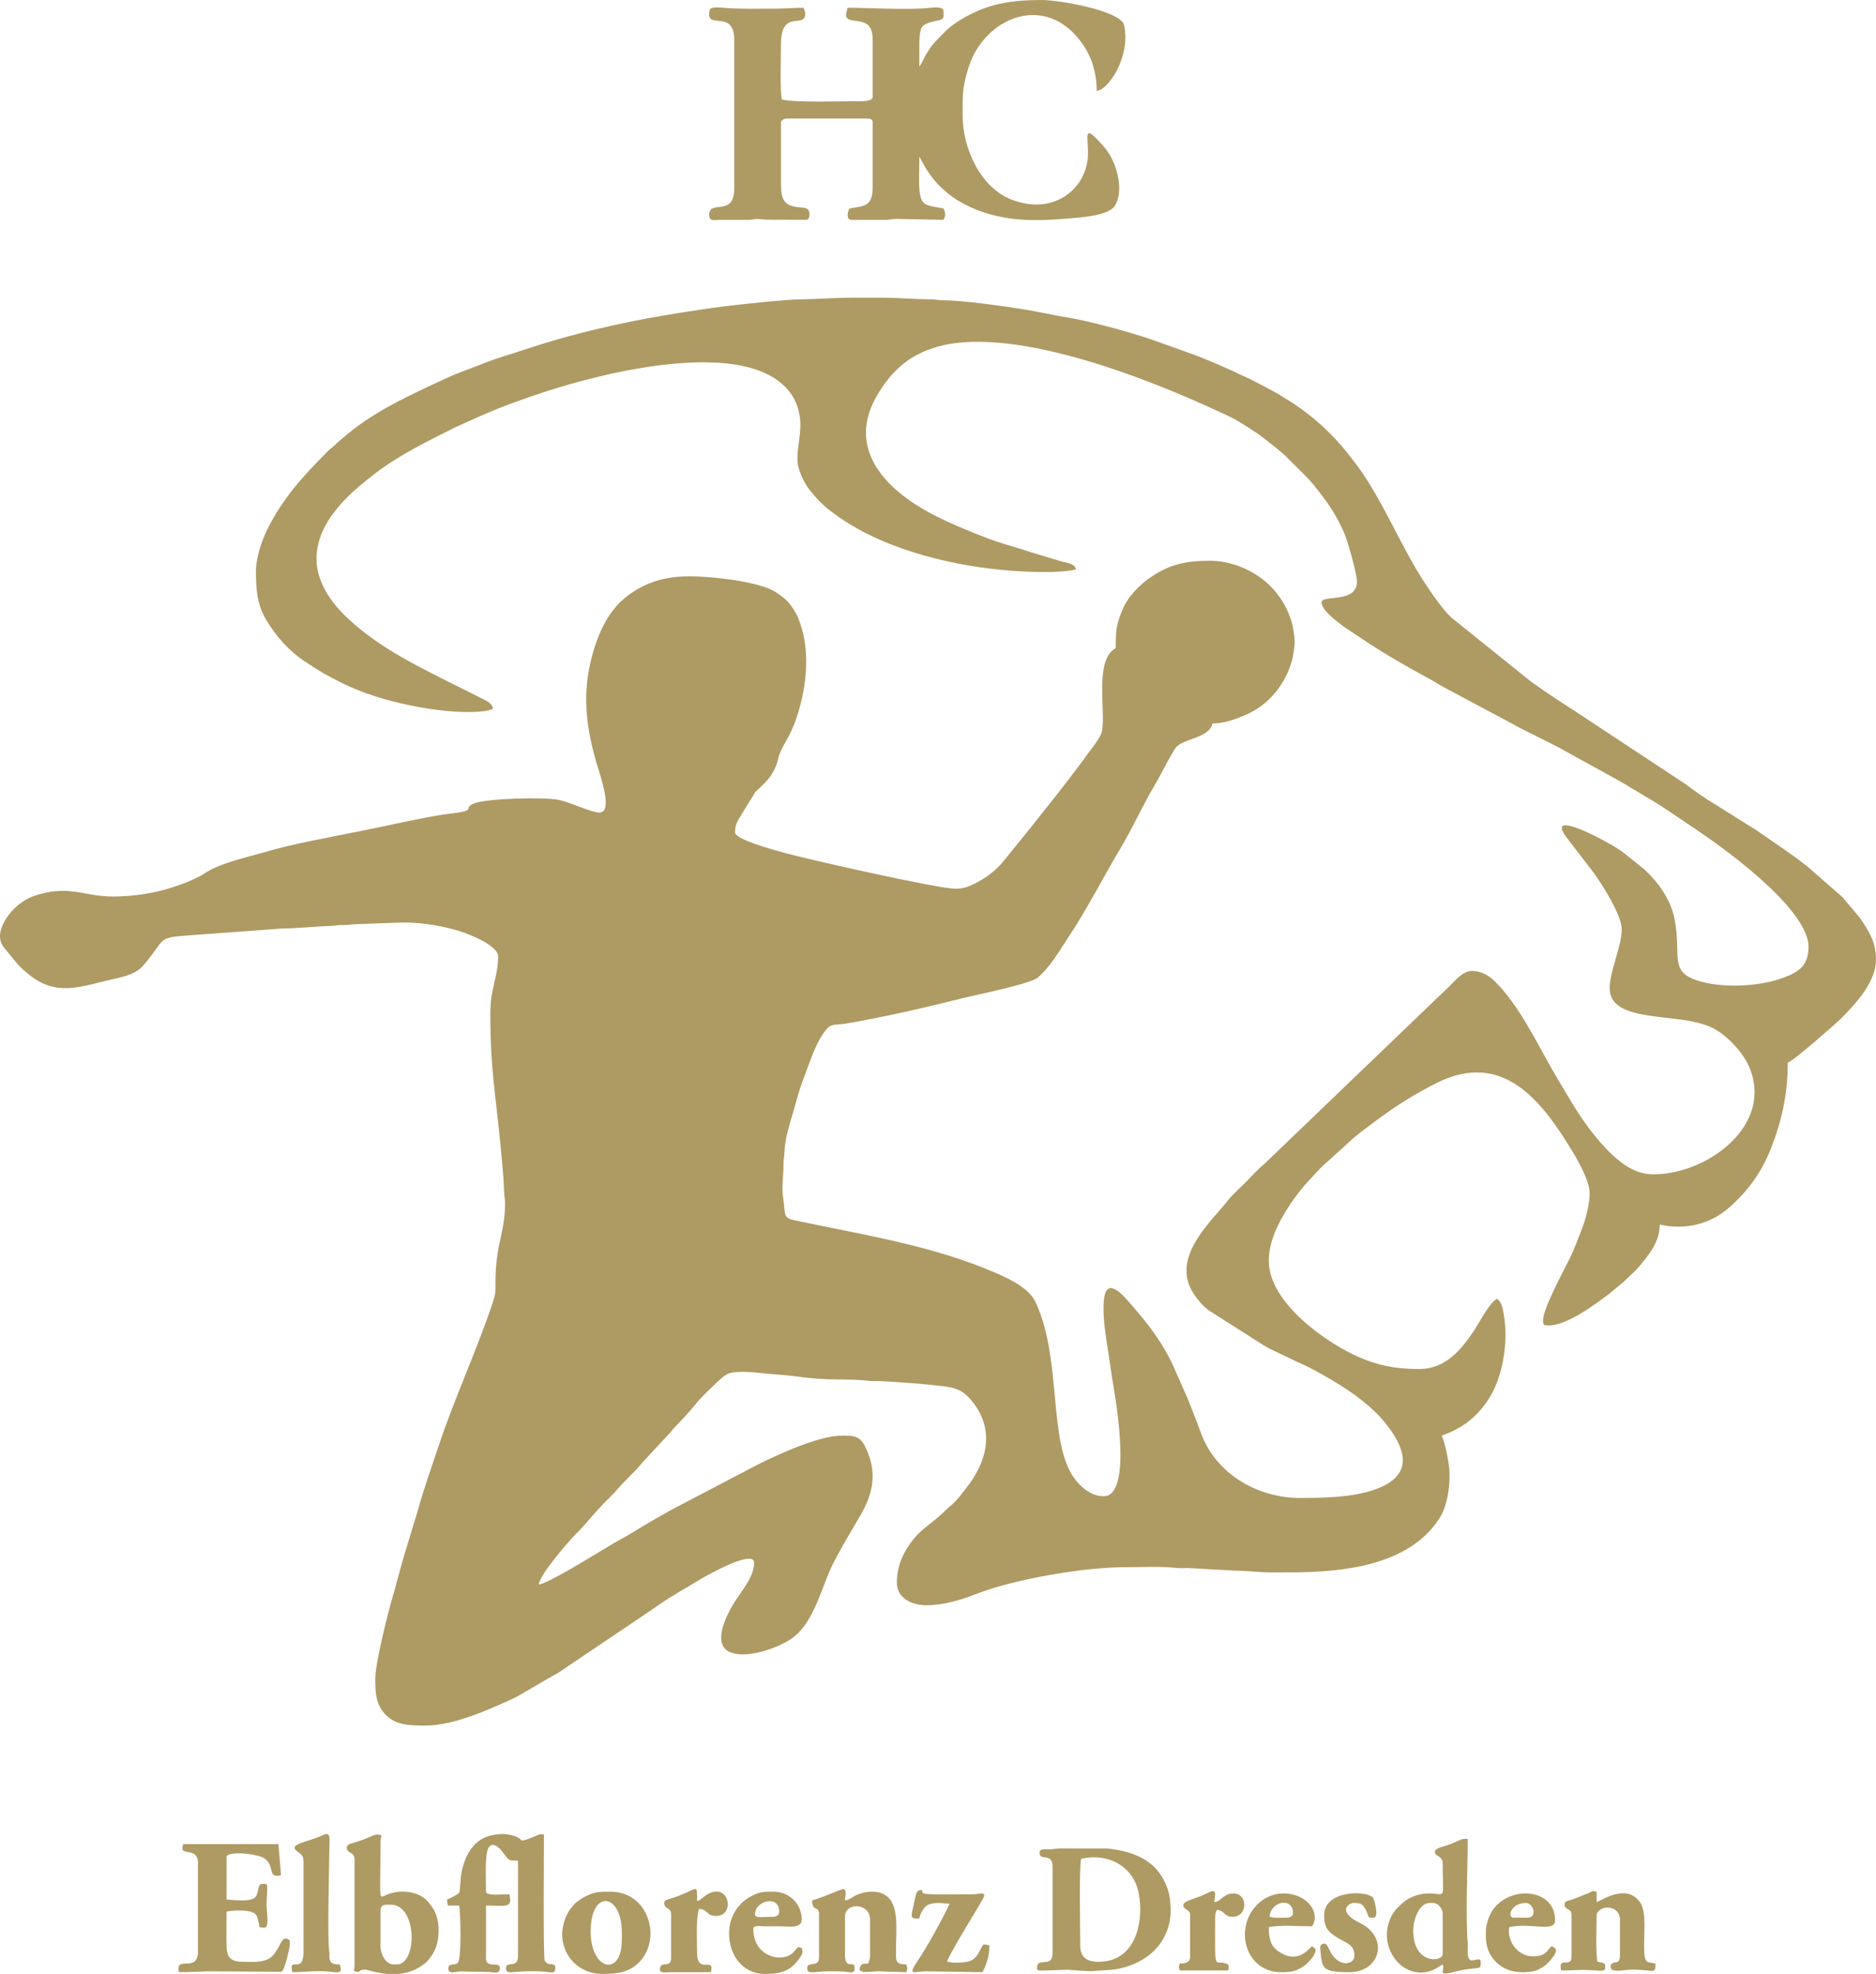 <?xml version="1.0" encoding="UTF-8"?>
<!DOCTYPE svg PUBLIC "-//W3C//DTD SVG 1.1//EN" "http://www.w3.org/Graphics/SVG/1.1/DTD/svg11.dtd">
<!-- Creator: CorelDRAW 2017 -->
<svg xmlns="http://www.w3.org/2000/svg" xml:space="preserve" width="181.258mm" height="190.675mm" version="1.1" style="shape-rendering:geometricPrecision; text-rendering:geometricPrecision; image-rendering:optimizeQuality; fill-rule:evenodd; clip-rule:evenodd"
viewBox="0 0 17946.24 18878.63"
 xmlns:xlink="http://www.w3.org/1999/xlink">
 <defs>
  <style type="text/css">
   <![CDATA[
    .fil0 {fill:#AE9A63}
   ]]>
  </style>
 </defs>
 <g id="Ebene_x0020_1">
  <path class="fil0" d="M2448.38 5462.47c0,174.3 11.04,322.73 100.79,470.26 95.66,157.25 214.54,292.75 367.57,393.77 151.17,99.78 184.46,119.68 350.77,203.66 295.71,149.34 707.78,245.05 1043.03,272.66 105.87,8.71 327.23,16.77 405.01,-24.4 -4.17,-50.07 -56.94,-71.79 -96.65,-93.69l-391.53 -195.99c-335.78,-167.93 -673.28,-347.4 -941.21,-614.52 -113.14,-112.8 -258.57,-307.26 -258.57,-527.63 0,-373.46 344.85,-652.1 562.56,-819.47 227.59,-174.97 510.95,-312.63 766.85,-441.32l234.24 -105.04c205.13,-90.73 416.12,-166.25 632.08,-236.79 499.6,-163.18 1957.92,-553.84 2351.57,33.7 28.2,42.1 53.72,99.48 66.43,157.02 17.07,77.22 18.35,121.54 12.31,195.86 -7.36,90.4 -25.48,169.42 -25.48,264.25 0,104.99 74.29,238.47 122.96,299.11 63.52,79.1 131.3,146.76 213.89,208.15 166.45,123.72 336.92,216.21 544.91,299.16 403.15,160.79 938.86,269.53 1484.7,269.53 106.22,0 211.39,-4.67 297.88,-24.83 -4.54,-54.62 -90.44,-62.99 -132.4,-74.48l-317.62 -96.12c-53.21,-17.85 -103.73,-34.11 -157.5,-49.37 -107.54,-30.52 -209.77,-65.44 -308.61,-105.14 -194.38,-78.07 -384.78,-155.26 -564.52,-262.98 -387.47,-232.24 -701.82,-603.15 -418.99,-1080.3 129.35,-218.23 283.23,-365.17 529,-447.48 716.33,-239.92 2039.45,280.94 2738.64,606.83 46.65,21.74 79.16,34.89 124.27,57.77 39.65,20.12 77.68,44.21 114.57,67.48 80.75,50.97 147.73,93.4 220.66,151.73 67.57,54.05 136.07,104.3 197.65,166.46l186.34 186.05c58.76,61.06 112.73,133.6 163.27,200.86 50.09,66.67 103.85,148.98 143.44,228.96 22.3,45.05 38.62,75.55 57.71,124.36 30.26,77.39 113.26,376 113.26,441.23 0,212.82 -339.25,123 -339.25,198.63 0,108.56 297.66,289.37 392.16,352.63 200.36,134.12 409.9,255.79 622.87,370.15 55.78,29.95 102.86,60.89 157.3,90.96l647.67 345.34c52.87,30.72 104.44,55.82 163.1,85.15 135.18,67.61 278.08,136.27 408.57,212.07l400.25 220.36c28.48,16.85 53.94,29.55 79.71,44.42l232.81 139.57c53.23,32.05 102.94,59.96 154.02,94.24 255.45,171.4 486.73,320.86 728.71,512.58 47.22,37.41 89.07,72.77 136.02,112.24 181.63,152.65 535.27,479.63 535.27,714.33 0,180.56 -93.52,243.44 -247.12,299.08 -230.87,83.61 -591.2,102.63 -831.84,18.73 -252.25,-87.96 -137.77,-240.78 -201.27,-576.68 -36.43,-192.74 -157.2,-357.59 -293.87,-484.05l-216.47 -172.46c-139.3,-96.75 -738.03,-415.38 -524.02,-129.69l262.51 341.6c79.27,111.66 264.81,398.04 264.81,537.95 0,94.84 -36.31,203.53 -57.89,281.42 -73.43,264.94 -138.57,446.69 226.78,526.26 205.76,44.81 452.88,38.88 655.19,114.35 153.34,57.19 326.07,236.79 392.22,385.68 247.88,557.94 -393.21,1034.53 -910.15,1034.53 -143.49,0 -244.58,-62.73 -327.48,-127.64 -108,-84.55 -188.99,-183.57 -274.06,-288.67 -17.98,-22.21 -31.08,-43.08 -48.64,-67.22 -98.53,-135.44 -177.72,-277.65 -264.68,-422.2 -165.53,-275.13 -313.23,-602.61 -519.15,-846.33 -76,-89.95 -166.25,-192.92 -303.6,-192.92 -86.67,0 -161.04,90.73 -208.93,138.63l-1781.69 1710.51c-56.08,43.31 -126.7,123.88 -179.33,176.52 -52.61,52.63 -129.72,120.87 -171.69,175.87 -148.77,194.98 -580.36,560.83 -294.4,923.5 19.54,24.78 35.35,46.39 56.34,67.79 24.48,24.96 35.78,31.99 61.83,54.03l521.04 331.29c29.03,15.64 42.86,25.83 74.4,41.46l252.19 120.2c81.39,32.97 160.29,77.28 236.15,119.68 222.88,124.59 461.04,279.19 618.56,482.05 199.58,257.02 248.87,497.03 -128.74,623.33 -206.67,69.14 -467.38,75.5 -702.3,75.5 -393.57,0 -779.2,-216.75 -931.57,-582.78 -25.68,-61.69 -45.06,-121.82 -68.44,-179.85 -25.27,-62.75 -46.38,-120.04 -72.13,-184.42l-155.22 -349.61c-82.67,-166.73 -183.4,-312.52 -300.85,-452.23l-87.31 -103.03c-50.44,-53.9 -95.32,-117.69 -166.08,-149.32 -169.86,-75.89 -66.71,509.65 -65.06,521.21 16.59,116.11 35.62,226.74 50.66,338.32 8.75,64.93 217.49,1125.15 -82.3,1125.15 -119.71,0 -219.35,-88.02 -281.4,-173.73 -252.14,-348.31 -114.28,-1128.89 -366.69,-1677.5 -65.71,-142.82 -255.03,-228.93 -396.85,-289.99 -569.71,-245.31 -1189.44,-348.15 -1800.84,-474.73 -241.38,-49.98 -188.28,-27.17 -219.24,-235.92 -17.13,-115.5 4.04,-215.46 3.4,-326.39 -0.29,-50.18 6.46,-68.26 8.32,-107.56 6.75,-142.57 42.38,-245.23 79.93,-375.25 34.42,-119.13 64.48,-237.13 108.02,-347.16 60.87,-153.83 109.72,-332.92 217.35,-461.28 45.17,-53.87 98.99,-36.5 181.12,-50.57 376.06,-64.43 751.73,-151.31 1121.49,-243.84 144.72,-36.22 640.01,-134.27 714.39,-195.83 117.92,-97.59 208.76,-258.17 293.41,-385.19 187.04,-280.66 334.08,-576.97 504.67,-860.82 100.28,-166.84 226.05,-437.18 319.51,-590.82 57.11,-93.87 105.01,-199.49 161.42,-293.75 40.57,-67.78 40.88,-82.84 113.12,-118.58 88.85,-43.98 254.82,-67.67 281.44,-181.97 117.41,0 222.31,-42.75 309.7,-79.21 228.73,-95.42 387.65,-294.2 452.7,-532.09 7.08,-25.89 25.23,-141.34 23.49,-174.28 -2.5,-47.42 -13.87,-125.12 -24.47,-166.42 -36.52,-142.4 -116.2,-274.15 -221.33,-374.52 -143.81,-137.31 -356.73,-229.46 -564.93,-229.46 -229.53,0 -379.39,32.32 -559.34,152.29 -119.79,79.87 -228.53,192.92 -283.6,328.8 -50.16,123.76 -58.96,183.41 -58.96,354.84 -223.11,118.08 -74.14,686.91 -141.98,826.34 -29.15,59.91 -80.12,123.22 -120.53,177.38 -16.95,22.73 -28.48,40.47 -44.9,62.68 -170.32,230.53 -350.73,454.85 -529.38,678.84l-225.85 278.96c-73.01,93.31 -172.6,170.43 -280.46,224.34 -60.89,30.43 -109.88,52.32 -187.65,52.32 -175.22,0 -1464.86,-293.43 -1641.89,-344.03 -86.46,-24.71 -468.07,-125.34 -468.07,-193.94 0,-55.43 9.55,-86.8 35.67,-129.85l103.39 -169.71c9.65,-15.31 17.76,-26.28 26.04,-40.17 8.81,-14.81 16.38,-31.4 28.37,-46.12 22.39,-27.49 84.61,-73.68 134.17,-138.92 41.65,-54.83 70.05,-116.36 87.82,-193.55 22.27,-96.78 106.93,-183.54 171.01,-375.2 101.51,-303.62 140.92,-667.33 11.75,-969.79 -16.55,-38.76 -60.93,-108.24 -87.13,-136.32 -37.77,-40.48 -76.57,-69.13 -123.68,-99.76 -151.36,-98.41 -592.61,-150.46 -825.94,-150.46 -233.92,0 -418.12,57.16 -586.38,183.18 -156.41,117.15 -250.5,287.99 -312.39,473.79 -130.89,392.97 -104.19,729.75 10.49,1125.42 32.11,110.75 165.88,477.1 27.76,477.1 -71.58,0 -286.62,-100.77 -383.98,-120.78 -143.31,-29.46 -676.65,-15.47 -806.66,30.61 -129.09,45.75 33.46,64.94 -201.95,95.96 -49.11,6.47 -89.13,10.8 -131.12,17.82 -247.8,41.46 -491.25,99.89 -737.33,148.06 -169.87,33.26 -335.61,67.57 -496.44,99.34 -162.4,32.07 -319.51,70.92 -472.4,115.11 -177.53,51.31 -400.82,98.38 -548.12,196.62 -32.54,21.7 -61.34,34 -97.06,51.89 -68.05,34.08 -138.9,56.51 -215.58,82.32 -153.11,51.52 -368.13,85.87 -559.55,85.87 -271.33,0 -399.66,-103.06 -695.14,-24.92 -107.64,28.46 -185.19,73.6 -254.37,142.83 -83.41,83.44 -187.07,246.58 -101.58,362.39l123.15 149.95c38.82,48.63 92.44,93.33 141.79,131.29 236.74,182.06 455.48,108.37 721.62,42.93 114.95,-28.27 267.36,-47.96 347.92,-140.31 271.35,-311.06 71.41,-264.1 659.36,-308.82l670.49 -49.39c153.2,-1.09 299.89,-19.59 463.91,-24.29 43.23,-1.24 56.28,-9.11 107.13,-8.71 52.25,0.41 76.5,-4.37 116.44,-7.67l471.2 -16.99c196.59,0 377.4,34.04 532.54,79.78 99.63,29.38 377.63,141.5 377.63,243.01 0,199.59 -74.46,301.29 -74.46,546.24 0,538.12 46.85,735.41 98.53,1275.34 14.06,146.9 29.21,288.79 33.58,438.17 1.26,42.82 8.74,56.72 8.79,107.18 0.12,110.79 -17.57,220.81 -39.98,316.29 -32.76,139.64 -51.31,271.62 -51.29,420.46 0.01,112.39 1.15,124.97 -27.91,212.1 -154.03,461.8 -361.52,902.62 -517.15,1369.76 -69.39,208.3 -141.43,408.93 -199.66,619.65l-138.9 456.98c-35.04,125.2 -65.98,246.21 -102,369.73 -41.11,140.94 -164.51,621.98 -164.51,778.97 0,140.54 4.98,248.64 105.35,349.82 95.96,96.74 235.82,97.11 374.56,97.11 224.28,0 495.78,-105.19 697.87,-195.81 75.67,-33.94 134.57,-54.13 202.44,-95.46l329.96 -191.37c21.15,-11.7 27.16,-13.73 47.38,-27.11l894.96 -602.84c144.71,-105.77 304.61,-193.99 458.17,-286.6 63.83,-38.5 513.48,-292.94 513.48,-156.78 0,143.24 -148.26,300.71 -212.5,416.46 -61.94,111.59 -199.37,384.04 4.17,445.76 165.13,50.08 443.12,-52.41 567.52,-138.78 187.33,-130.06 264.7,-409.19 355.89,-628.92 46.71,-112.54 110.09,-217.39 167.73,-320.54l134.58 -229.54c124.75,-216.38 163.03,-416.5 44.53,-656.29 -53.17,-107.58 -114.42,-104.79 -226.22,-104.79 -217.53,0 -610.16,181.02 -799.86,275.89l-711.48 372.54c-149.09,75.08 -367.6,203.18 -511.1,291.6 -59.84,36.87 -113.89,62.77 -173.88,99.19 -58.45,35.48 -106.94,64.13 -165.46,99.36 -76.92,46.31 -455.52,278.42 -534.24,284.98 7.81,-93.91 288.91,-418.13 366.13,-494.53 89.9,-88.97 167.59,-191.82 256.35,-281.54l106.89 -108.28c70.41,-88.27 193.15,-194.13 258.77,-279.14l259.37 -278.53c22.49,-22.6 27.59,-35.75 49.32,-58.26 61.2,-63.38 149.94,-155.56 204.32,-226.01 40.86,-52.94 161.38,-168.24 217.83,-220.77 36.41,-33.88 76.51,-71.9 134.49,-80.65 124.74,-18.83 271.21,8.4 396.86,16.82 220.57,14.78 358.75,49.43 596.05,49.37 85.82,-0.02 237.38,3.43 316.68,14.3 35.29,4.83 70.04,0.34 105.35,2.22 186.17,9.93 415.93,25.58 597.25,48.16 135.46,16.86 198.7,43.2 282.41,147.89 197.4,246.86 156.92,524.51 -19.08,772.43 -37.34,52.58 -129.6,175.95 -180.86,216.36 -31.92,25.18 -45.02,38.18 -73.66,67.02 -90.38,90.99 -205.18,154.77 -284.71,253.19 -92.68,114.7 -164.18,248.08 -164.18,423.4 0,150.58 148.06,215.2 281.32,215.2 164.3,0 339.32,-53.59 460.94,-101.75 376.75,-149.17 1047.31,-262.41 1442.17,-262.41 156.62,0 337.78,-9.96 489.39,7.07 33.72,3.78 79.81,1.16 114.82,1.01l446.54 25.11c97.49,-0.95 225.6,16.61 339.32,16.48l223.08 -0.24c481.87,-3.15 1092.08,-68.27 1383.83,-502.95 76.59,-114.12 105.89,-269.75 105.89,-432.07 0,-100.04 -42.9,-306.62 -74.47,-372.44 19.68,-9.45 42.84,-16.84 65.14,-25.89 23.11,-9.37 44.58,-20.71 67.26,-32.03 130.6,-65.16 229.76,-162.86 311.16,-284.67 133.15,-199.26 197.74,-536.07 149.98,-813.89 -9.39,-54.59 -19.27,-121.26 -63.97,-151.2 -61.17,16.34 -178.73,239.22 -220.09,301.27 -123.03,184.56 -273.89,369.13 -524.6,369.13 -222.01,0 -387.84,-32.19 -568.65,-109.88 -325.61,-139.91 -871.09,-526.77 -871.09,-924.68 0,-75.66 14.64,-143.37 32.01,-199.72 58.96,-191.27 221.52,-433.57 362.93,-580.51 52.16,-54.2 97.53,-110.57 155.69,-158.76l212.68 -192.81c79.46,-75.7 175.99,-143.81 262.7,-209 183,-137.56 376.13,-258.28 581.97,-361.39 636.14,-318.68 1012.43,184.97 1297.98,657.7 60.35,99.91 163.82,287.01 163.82,398.93 0,103.54 -41.14,255.17 -72.04,333.48 -38.79,98.32 -73.73,198.53 -120.93,292.87 -58.16,116.28 -253.84,477.58 -253.84,590.29 0,22.35 3.95,22.82 8.27,41.38 175.88,40.99 471.61,-182.68 622.93,-295.6l140.41 -116.13c79.71,-81.41 103.09,-87.24 187.16,-193.51 69.76,-88.22 158.28,-200.09 158.28,-354.82 243.26,56.68 479.6,-5.52 651.15,-151.5 183.26,-155.94 319.32,-341.87 409.24,-567.27 102.89,-257.89 164.21,-522.41 164.21,-828.93 53.49,-14.29 471.45,-384.67 498.53,-411.76 137.66,-137.69 345.45,-353.87 345.45,-573.14 0,-166.47 -66.76,-272 -150.43,-395.77l-170.04 -202.36 -326.82 -285.55c-135.4,-110.98 -286.46,-207.21 -428.4,-308.1 -47.85,-34.01 -98.08,-66.29 -150.46,-97.78l-305.07 -191.44c-103.83,-61.75 -198.53,-129.11 -295.08,-201.44l-962.24 -634.87c-172.96,-114.87 -352.98,-225.46 -519.94,-348.96l-752.33 -604.82c-88.71,-81.15 -204.43,-253.43 -268.29,-352.37 -229.92,-356.26 -367.13,-727.65 -627.26,-1094.08l-108.7 -139.57c-147.51,-182.24 -316.19,-336.78 -516.71,-468.06 -28.26,-18.5 -48.99,-29.48 -76.22,-47.91 -73.15,-49.54 -327.65,-182.98 -405.95,-214.68 -29.2,-11.83 -55.36,-27.35 -84.01,-40.12 -141.93,-63.26 -285.31,-127.66 -433.34,-179l-365.95 -130.55c-213.97,-71.17 -571.25,-169.39 -781,-203.69 -137.32,-22.46 -267.44,-52.8 -411.36,-76.84 -158.43,-26.47 -604.96,-90.12 -780.14,-88.69 -53.42,0.44 -67.59,-8.17 -115.53,-8.58 -160.59,-1.37 -310.46,-16.25 -480.21,-16.25l-281.32 0c-175.13,0 -331.08,14.83 -496.77,16.25 -143,1.23 -572.39,47.85 -712.81,65 -81.29,9.94 -159.4,21.6 -232.65,32.14 -574.44,82.63 -1144.94,201.04 -1692.7,384.26 -130.18,43.54 -265.14,81.33 -390.04,131.28 -122.13,48.83 -247.94,90.73 -366.76,146.29 -347.31,162.37 -699.21,318.3 -988.21,575.79 -26.22,23.37 -39.7,31.54 -65.95,58.18 -26.08,26.46 -44.29,35.44 -70.56,61.85 -228.34,229.55 -423.44,441.45 -571.5,736.02 -48.5,96.5 -113.08,269.64 -113.08,408.31zm6346.42 -4825.19c0,-417.42 -19.31,-395.6 191.89,-445.35 46.09,-10.86 39.79,-28.84 39.79,-84.34 0,-47.19 -91.73,-37.28 -139.45,-31.9 -184.89,20.82 -582.85,-1.21 -778.99,-1.21 -14.67,62.98 -38.31,105.55 45.69,119.82 105.37,17.9 194.27,13.51 194.27,186.4l0 546.25c0,42 -87.36,41.38 -140.66,41.38 -160.41,0 -596.68,14.09 -728.14,-16.55 -18.96,-81.39 -8.28,-421.71 -8.28,-529.69 0,-342.56 231.68,-142.61 231.68,-289.68 0,-21.23 -9.65,-43.56 -16.55,-57.93 -106.36,0 -182.43,8.28 -289.59,8.28 -149.58,0 -328.1,4.12 -472.08,-7.84 -133.33,-11.08 -140.23,0.88 -140.23,65.77 0,125.12 239.95,-38.75 239.95,240.02l0 1423.55c0,273.86 -239.95,102.59 -239.95,248.3 0,72.61 49.85,49.55 107.43,49.57l265.25 0.42c91.01,-1.13 23.34,-17.64 166.37,-1.54l387.69 1.22c24.39,0 33.1,-25.84 33.1,-49.66 0,-98.01 -90.73,-47.46 -190.61,-90.74 -71.46,-30.98 -82.44,-106.93 -82.44,-207.21l0 -579.36c0,-26.75 30.04,-41.38 57.92,-41.38l769.51 0c25.42,0 49.65,7.66 49.65,33.11l0 629.01c0,62.68 -13.47,127.61 -52.67,154.23 -45.51,30.9 -111.4,30.58 -170.73,44.42 -24.53,51.13 -20.8,107.59 16.54,107.59l347.56 0.04c36.67,-1.98 40.34,-8.48 82.65,-8.93l438.59 8.89c26.52,0 14.97,-2.72 23.87,-17.51 16.73,-27.8 4.09,-66.31 -7.33,-90.08 -47.16,-10.99 -109.52,-16.81 -150.12,-31.93 -50.17,-18.68 -64.3,-46.84 -75.81,-106.25 -14.4,-74.33 -5.75,-262.28 -5.75,-358.41 1.16,1.66 2.55,2.45 2.99,5.29 0.43,2.85 2.37,4.17 2.96,5.32 80.01,156.99 161.83,266.63 311.96,374.91 129.49,93.41 313.56,166.87 504.69,198.68 222.79,37.07 423.96,22.61 650.02,3.21 103.13,-8.86 346.76,-27.36 400.37,-120.94 88.16,-153.91 9.32,-401.97 -71.39,-513.92 -39.8,-55.21 -65.07,-81.17 -111.52,-128.46 -113.49,-115.55 -76.57,-6.08 -76.57,142.81 0,325.24 -312.55,602.66 -727.09,445.88 -298.74,-113 -472.69,-485.82 -472.69,-810.04 0,-189.61 -3.23,-262.31 54.86,-450 11.83,-38.25 37.51,-101.85 55.33,-135.02 204.63,-381.03 684.67,-534.67 999.88,-144.61 98.4,121.75 172.45,279.02 172.45,497.89 74.91,-6.24 160.49,-132.24 190.43,-190.24 64.02,-124 105.33,-278.72 72.44,-436.86 -29.44,-141.49 -630.17,-241.93 -784.15,-241.93 -298.66,0 -520.89,33.67 -774.39,185.47 -38.08,22.8 -89.8,57.65 -121.27,85.62 -37.69,33.51 -71.01,71.29 -107.64,107.51 -107.04,105.8 -142.18,224.74 -171.66,258.67zm-4517.79 17529.57c0,32.68 2.6,33.59 8.28,57.94l107.56 0c11.7,50.26 25.66,512.83 -14.25,548.55 -31.09,27.82 -91.62,-0.94 -90.11,55.71 1.47,54.98 73.73,29.64 105.55,25.97l282.4 4.8c80.03,11.23 105.3,10.05 105.3,-39.13 0,-68.38 -132.4,11.5 -132.4,-91.04l0 -504.87c196.29,0 255.01,28.07 223.41,-107.59 -76.55,0 -223.41,16.66 -223.41,-24.83 0,-102.52 -11,-319.44 14.99,-398.84 21.39,-65.35 66.53,-57.83 111.39,-17.24 16.86,15.27 24.49,27.48 38.05,44.7 61.39,78 45.82,73.43 141.73,73.43l0 910.41c0,134.84 -115.84,37.17 -115.84,124.15 0,37.64 41.59,37.14 81.27,32.16 73.67,-9.26 236.61,-12.2 310.04,-1.17 83.42,12.54 80.33,-2.75 80.33,-47.54 0,-49.95 -77.68,-0.05 -101.28,-64.22 -14.52,-39.47 -6.29,-1131.9 -6.29,-1202.08 -53.75,-4.48 -16.21,-11.97 -101.66,22.45 -178.84,72.03 -56.95,14.02 -223.18,-20.31 -56.27,-11.62 -93.47,-8.69 -152.92,0.02 -197.45,28.94 -290.73,210.83 -316.22,395.47 -3.8,27.54 -9.49,145.19 -16.51,157.29 -8.89,15.32 -95.25,60.21 -116.24,65.81zm6230.58 595.91c-109.65,0 -173.76,-42.3 -173.76,-157.25 0,-137.35 -11.87,-741.16 8.28,-827.65 227.18,-52.94 440.99,42.47 523.82,237.47 85.86,202.13 72.96,747.42 -358.33,747.42zm-562.65 -1042.83c0,85.33 124.11,-7.76 124.11,132.42l0 827.65c0,150.8 -148.93,30.11 -148.93,140.7 0,32.18 21.22,24.83 74.46,24.83l222.19 -7.08c57.3,6.56 159.54,10.78 217.6,14.19l214.41 -14.86c331.34,-46.16 569.49,-275.87 548.69,-608.69 -5.17,-82.76 -13.38,-130 -38.47,-192.39 -68.28,-169.83 -191.25,-269.64 -373.43,-321.7 -52.25,-14.93 -140.2,-31.82 -195.66,-36.03l-446.72 -0.75c-47.44,0.59 -57.1,9.27 -107.1,8.75 -41.7,-0.43 -91.16,-9.37 -91.16,32.96zm-8199.89 -41.38c0,65.12 148.94,-8.99 148.94,140.7l0 844.19c0,212.44 -221.29,30.09 -182.03,198.64 117.26,0 204.73,-8.28 322.69,-8.28l658.26 4.58c32.03,-14.1 92.82,-270.35 78.73,-297.38 -7.37,-14.13 -31.75,-25.27 -52.89,-17.05 -22.73,8.83 -47.74,71.3 -63.43,94.76 -21.45,32.09 -36.39,63.18 -70.75,86.47 -72.49,49.15 -173.48,37.56 -260.33,37.56 -118.8,0 -154.58,-41.45 -157.5,-156.95 -2.68,-105.95 0.3,-216.58 0.3,-323.08 55.92,-13.04 245.85,-25.11 282.88,31.55 14.52,22.24 28.83,84.84 31.54,117.42 56.05,4.67 87.88,35.15 74.04,-131.99 -11.6,-140.06 0.43,-115.73 0.43,-257 0,-29.43 -16.12,-24.83 -49.64,-24.83 -42.11,0 -31.11,85.1 -59.75,122.32 -45.11,58.61 -233.64,27.68 -279.49,26.65l0 -405.54c0,-61.21 294.8,-34.16 360.9,11.45 108.6,74.92 22.57,194.47 160.39,162.37l-24.82 -297.96 -910.18 0c-4.33,18.56 -8.28,19.03 -8.28,41.39zm2052.05 1109.04l-33.1 0c-73.28,0 -124.12,-95.39 -124.12,-173.8l0 -339.33c0,-66.01 51.72,-57.94 99.3,-57.94 254.47,0 253.66,571.08 57.92,571.08zm14.4 91.04l-105.45 0c-108.27,-8.97 -192.86,-41.38 -215.1,-41.38 -64.93,0 -40.62,29.36 -80.35,21.93 -40.13,-7.5 -18.94,-25.31 -18.94,-55.04l0 -1018c0,-82.01 -74.47,-54.83 -74.47,-115.87 0,-34.01 48.55,-39.87 75.49,-48.63 30.58,-9.94 55.32,-17.29 86.5,-29.35 95.06,-36.76 123.32,-62.06 168.98,-37.89 -2.16,25.89 -8.28,29.4 -8.28,57.93 0,616.86 -28.55,539.74 79.39,501.53 127.89,-45.27 300.1,-22.87 380.6,81.21 27.37,35.38 43.17,52.07 62.5,94.73 47.98,105.89 43.12,267.17 -6.46,368.39 -12.11,24.73 -22.22,40.64 -38.59,60.72 -16.12,19.76 -28.06,38.77 -45.7,53.59 -83.29,69.94 -174.73,98.44 -260.13,106.12zm9707.97 -413.82c0,-109.31 58.74,-264.85 157.21,-264.85 37.14,0 61.72,-5.24 97.33,35.08 12.49,14.15 26.79,39.95 26.79,64.24l0 389c0,79.21 -281.32,102.84 -281.32,-223.46zm206.85 -753.16c0,44.36 74.47,37.31 74.47,107.6 0,369.18 39.75,289.67 -132.4,289.67 -115.19,0 -212.04,49.82 -271.06,109.59 -38.16,38.64 -59.23,54.92 -85,105.33 -161.23,315.37 142.81,661.57 427.13,501.71 67.97,-38.22 61.23,-48.83 66.63,-21.61 9.02,45.38 -51.61,96.38 100.48,56.38 25.27,-6.64 54.92,-13.67 87.99,-19.59 38,-6.8 54.86,-8.82 94.43,-13.14 76.97,-8.39 75.86,-1.35 75.86,-64.82 0,-49.9 -63.43,-1.73 -99.29,-16.54 -39.98,-29.3 -19.99,-101.28 -25.26,-165.1 -21.53,-260.58 0.43,-726.69 0.43,-993.62 -62.47,-5.2 -64.42,9.03 -159.52,47.35 -70.73,28.49 -154.9,37.97 -154.9,76.8zm-5957.52 463.49c0,112.22 66.19,47.56 66.19,132.41l0 413.83c0,104.49 -117.12,26.62 -113.32,107.69 2.71,57.96 86.64,24.73 187.79,24.73 64.14,0 134.52,-2.64 192.86,6.3 75.53,11.57 71.92,-3.17 71.92,-47.68 0,-63.2 -91.02,29.31 -91.02,-115.87l0 -364.17c0,-143.64 239.96,-133.4 239.96,24.83l0 347.61c0,35.6 -9.65,44.86 -16.55,74.48 -61.64,1.38 -64.52,8.24 -74.46,24.83 -49.88,83.27 106.83,49.66 165.48,49.66l273.06 8.28c11.34,-47.39 13.36,-17.14 0,-74.49 -114.57,0 -99.44,-40.43 -99.3,-148.97 0.25,-189.79 33.67,-431.58 -105.56,-515.15 -80.9,-48.55 -186.63,-35.48 -269.35,-0.56 -41.62,17.57 -69.3,48.57 -113.27,52.24 0,-33.37 21.98,-107.6 -16.54,-107.6 -21.02,0 -216.62,88.66 -297.88,107.6zm7198.68 41.38c0,53.23 66.19,30.5 66.19,99.32l0 397.27c0,116.57 -132.6,-10.58 -99.29,132.42 172.52,0 140.34,-11.99 331,0.11 77.45,4.91 90.99,6.16 90.99,-41.49 0,-37.03 -42.26,-33.87 -74.46,-41.39 -18.65,-80.09 -8.28,-339.47 -8.28,-438.65 0,-102.31 223.4,-124.26 223.4,41.39l0 331.06c0,101.06 -49.14,54.13 -80.36,86.11 -9.57,9.82 -12.77,25.69 -6.51,41.12 18.34,45.18 133.63,13.48 202.71,13.48 209.56,0 223.41,52.46 223.41,-57.94 -78.04,-18.18 -103.87,8.46 -107.84,-132.15 -4.54,-160.64 25.24,-363.55 -40.84,-455.74 -132.24,-184.47 -373.97,-9.06 -413.98,0.26l0 -99.32c-47.02,-10.96 -35.29,-6.73 -77.25,13.66l-160.49 63.05c-33.73,11.4 -68.41,7.02 -68.41,47.44zm-9316.92 256.57c0,-412.06 297.87,-366.79 297.87,8.28 0,76.45 3.02,161.76 -27.23,229.33 -73.6,164.39 -270.64,68.2 -270.64,-237.6zm-273.06 24.83c0,214.02 167.36,380.71 380.62,380.71 135.29,0 252.19,-10.81 349.9,-105.22 226.12,-218.46 105.78,-681.04 -267.16,-681.04 -91.81,0 -141.07,-2.56 -226.34,38.46 -25.43,12.23 -43.57,21.95 -63.35,35.95 -15.45,10.95 -42.36,29.63 -55.99,43.32l-44.45 54.86c-41.59,55.78 -73.25,161.19 -73.25,232.97zm-2474.03 -678.67l0 844.19c0,228.4 -145.35,36.41 -107.56,198.64 121.3,0 261.96,-20.32 383.03,-2.12 94.9,14.27 86.16,-11.86 72.06,-72.38 -24.35,0 -31.3,1.57 -53.62,-4.29 -63.14,-16.59 -39.61,-68.81 -49.16,-132.91 -17.06,-114.55 0.65,-818.47 3.77,-1030.06 0.98,-66.4 -1.87,-96.68 -60.88,-69.57 -156.12,71.7 -353.19,86.52 -239.24,162.74 40.9,27.36 51.6,40.78 51.6,105.75zm4492.98 513.14c-108.52,0 -173.77,15.99 -173.77,-24.83 0,-129.53 231.69,-187.98 231.69,-24.82 0,31.63 -24.5,49.65 -57.92,49.65zm-422 157.26c0,231.76 149.79,388.99 339.25,388.99 131.5,0 232.32,-14.61 318.17,-128.68 58.18,-77.31 48.08,-74.75 37.63,-119.6l-32.77 -9.3c-22.6,17.35 -35.04,44.98 -66.17,67.57 -115.67,83.95 -364.42,12.63 -364.42,-240.36 0,-38.3 66.05,-24.97 107.55,-24.84 46.88,0.16 93.79,0.01 140.68,0.01 92.93,0 215.13,24.74 215.13,-66.21 0,-145.57 -119.24,-264.85 -264.78,-264.85 -90.26,0 -131.7,-2.64 -215.31,41.21 -126.65,66.45 -214.96,194.19 -214.96,356.07zm1820.35 -140.7c3.32,-39.81 38.3,-97.04 63.69,-118.38 58.99,-49.55 191.84,-23.09 225.91,-22.33 -79.48,165.71 -209.14,401.57 -309.41,551.26 -96.83,144.55 -28.57,94.31 86.01,94.31l537.84 8.28c35.89,-67.86 66.19,-152.8 66.19,-256.57 -66.21,-15.43 -56.92,-15.64 -93.74,55.21 -48.71,93.73 -93.05,110.32 -237.23,110.32 -41.59,0 -37.05,-7.44 -74.47,-8.28 17.85,-76.63 355.8,-607.15 355.8,-629.01 0,-43.21 -55.87,-16.55 -99.3,-16.55 -62.53,0 -432.53,5.37 -466.17,-5.47 -28.39,-9.15 -22.02,-0.4 -30.29,-35.92 -61.11,1.37 -54.33,34.45 -79.54,143.91 -30.17,130.94 -29.89,129.22 54.71,129.22zm5816.87 -8.28l-132.39 0c-67,0 -23.53,-140.7 115.83,-140.7 75.82,0 115.49,140.7 16.55,140.7zm-397.17 124.15l0 66.21c0,187.18 150.56,331.07 339.25,331.07 95.48,0 146.22,-5.24 226.01,-63.61 29.63,-21.69 104.97,-102.43 104.97,-143.31 0,-26.96 -23.48,-31.91 -41.38,-41.38 -30.47,22.32 -46.04,73.72 -109.66,88.99 -208.15,49.96 -322.55,-144.62 -295.78,-271.08 206.74,-48.18 438.54,56.26 438.54,-66.21 0,-328.6 -493.44,-339.11 -625.53,-46.34 -16.09,35.65 -36.42,98.8 -36.42,145.65zm-1903.11 -124.15c-73.58,0 -103.8,6.1 -165.48,-8.28 3.21,-144.14 223.4,-197.71 223.4,-33.11 0,26.76 -30.04,41.39 -57.92,41.39zm-57.92 521.42c95.48,0 146.23,-5.24 226.01,-63.61 31.5,-23.06 104.97,-97.76 104.97,-143.31 0,-17.95 8.39,-7.66 -28.33,-37.88 -0.93,-0.76 -3.29,-2.2 -4.77,-3.5 -29.69,19.89 -138.55,187.34 -336.12,38.25 -65.59,-49.5 -77.6,-130.8 -77.6,-220.34 100.36,-23.39 293.93,-8.28 413.72,-8.28 84.48,-126.2 -43.54,-314.5 -273.06,-314.5 -110.7,0 -198.62,52.12 -254.67,109.43 -29.31,29.97 -57.5,70.52 -74.9,107.17 -111.92,235.71 20.08,536.57 304.75,536.57zm-5899.61 -662.12c0,62.52 66.2,40.02 66.2,107.59l0 422.11c0,102.08 -107.56,12.86 -107.56,107.59 0,37.72 58.71,25.1 99.27,24.86l388.92 -0.03c38.34,-160.19 -132.39,33.89 -132.39,-190.37 0,-130.6 -11.93,-291.54 16.54,-413.82 89.2,0 68.72,66.21 165.48,66.21 191.92,0 122.13,-343.8 -97.89,-197.24 -25.49,16.98 -56.26,49.09 -84.14,56.53 0,-189.86 14.49,-109.73 -249.37,-25.97 -26.12,8.3 -65.06,13.23 -65.06,42.52zm6313.33 115.87c0,107.34 25.44,156.36 129.7,217.88 95.37,56.28 159.9,68.43 159.9,171.12 0,85.55 -143.08,114.5 -226.19,-30.33 -11.15,-19.44 -35.39,-85.54 -55.14,-85.54 -56.61,0 -46.22,38.8 -43.05,75.45 14.25,164.96 23.55,197.67 274.73,197.67 301.3,0 381.62,-332.64 104.87,-469.08 -228.4,-112.6 -108.9,-193.05 -63.5,-193.05 77.98,0 94.23,11.43 131.86,99.85 16.89,39.71 1.79,40.85 58.46,40.85 62.91,0 -0.51,-187.03 -1.74,-188.61 -58.5,-75.57 -469.9,-76.24 -469.9,163.78zm-1282.53 -8.28l0 405.55c0,56.22 -43.56,66.21 -99.29,66.21 -12.71,53.08 -11.7,16 0,66.22l463.36 0c8.82,-37.9 8.82,-20.04 0,-57.94 -139.78,-67.08 -124.12,125.96 -124.12,-455.2 0,-30 6.94,-46.2 16.54,-66.21 76.58,6.37 68.19,66.21 148.94,66.21 148.84,0 150.2,-223.46 8.28,-223.46 -95.88,0 -114.57,77.15 -182.04,82.76 11.82,-99.55 26.92,-134.2 -85.41,-77.16 -89.83,45.61 -206.96,62.69 -210.75,102.92 -4.58,48.64 64.47,45.05 64.47,90.11z"/>
 </g>
</svg>
